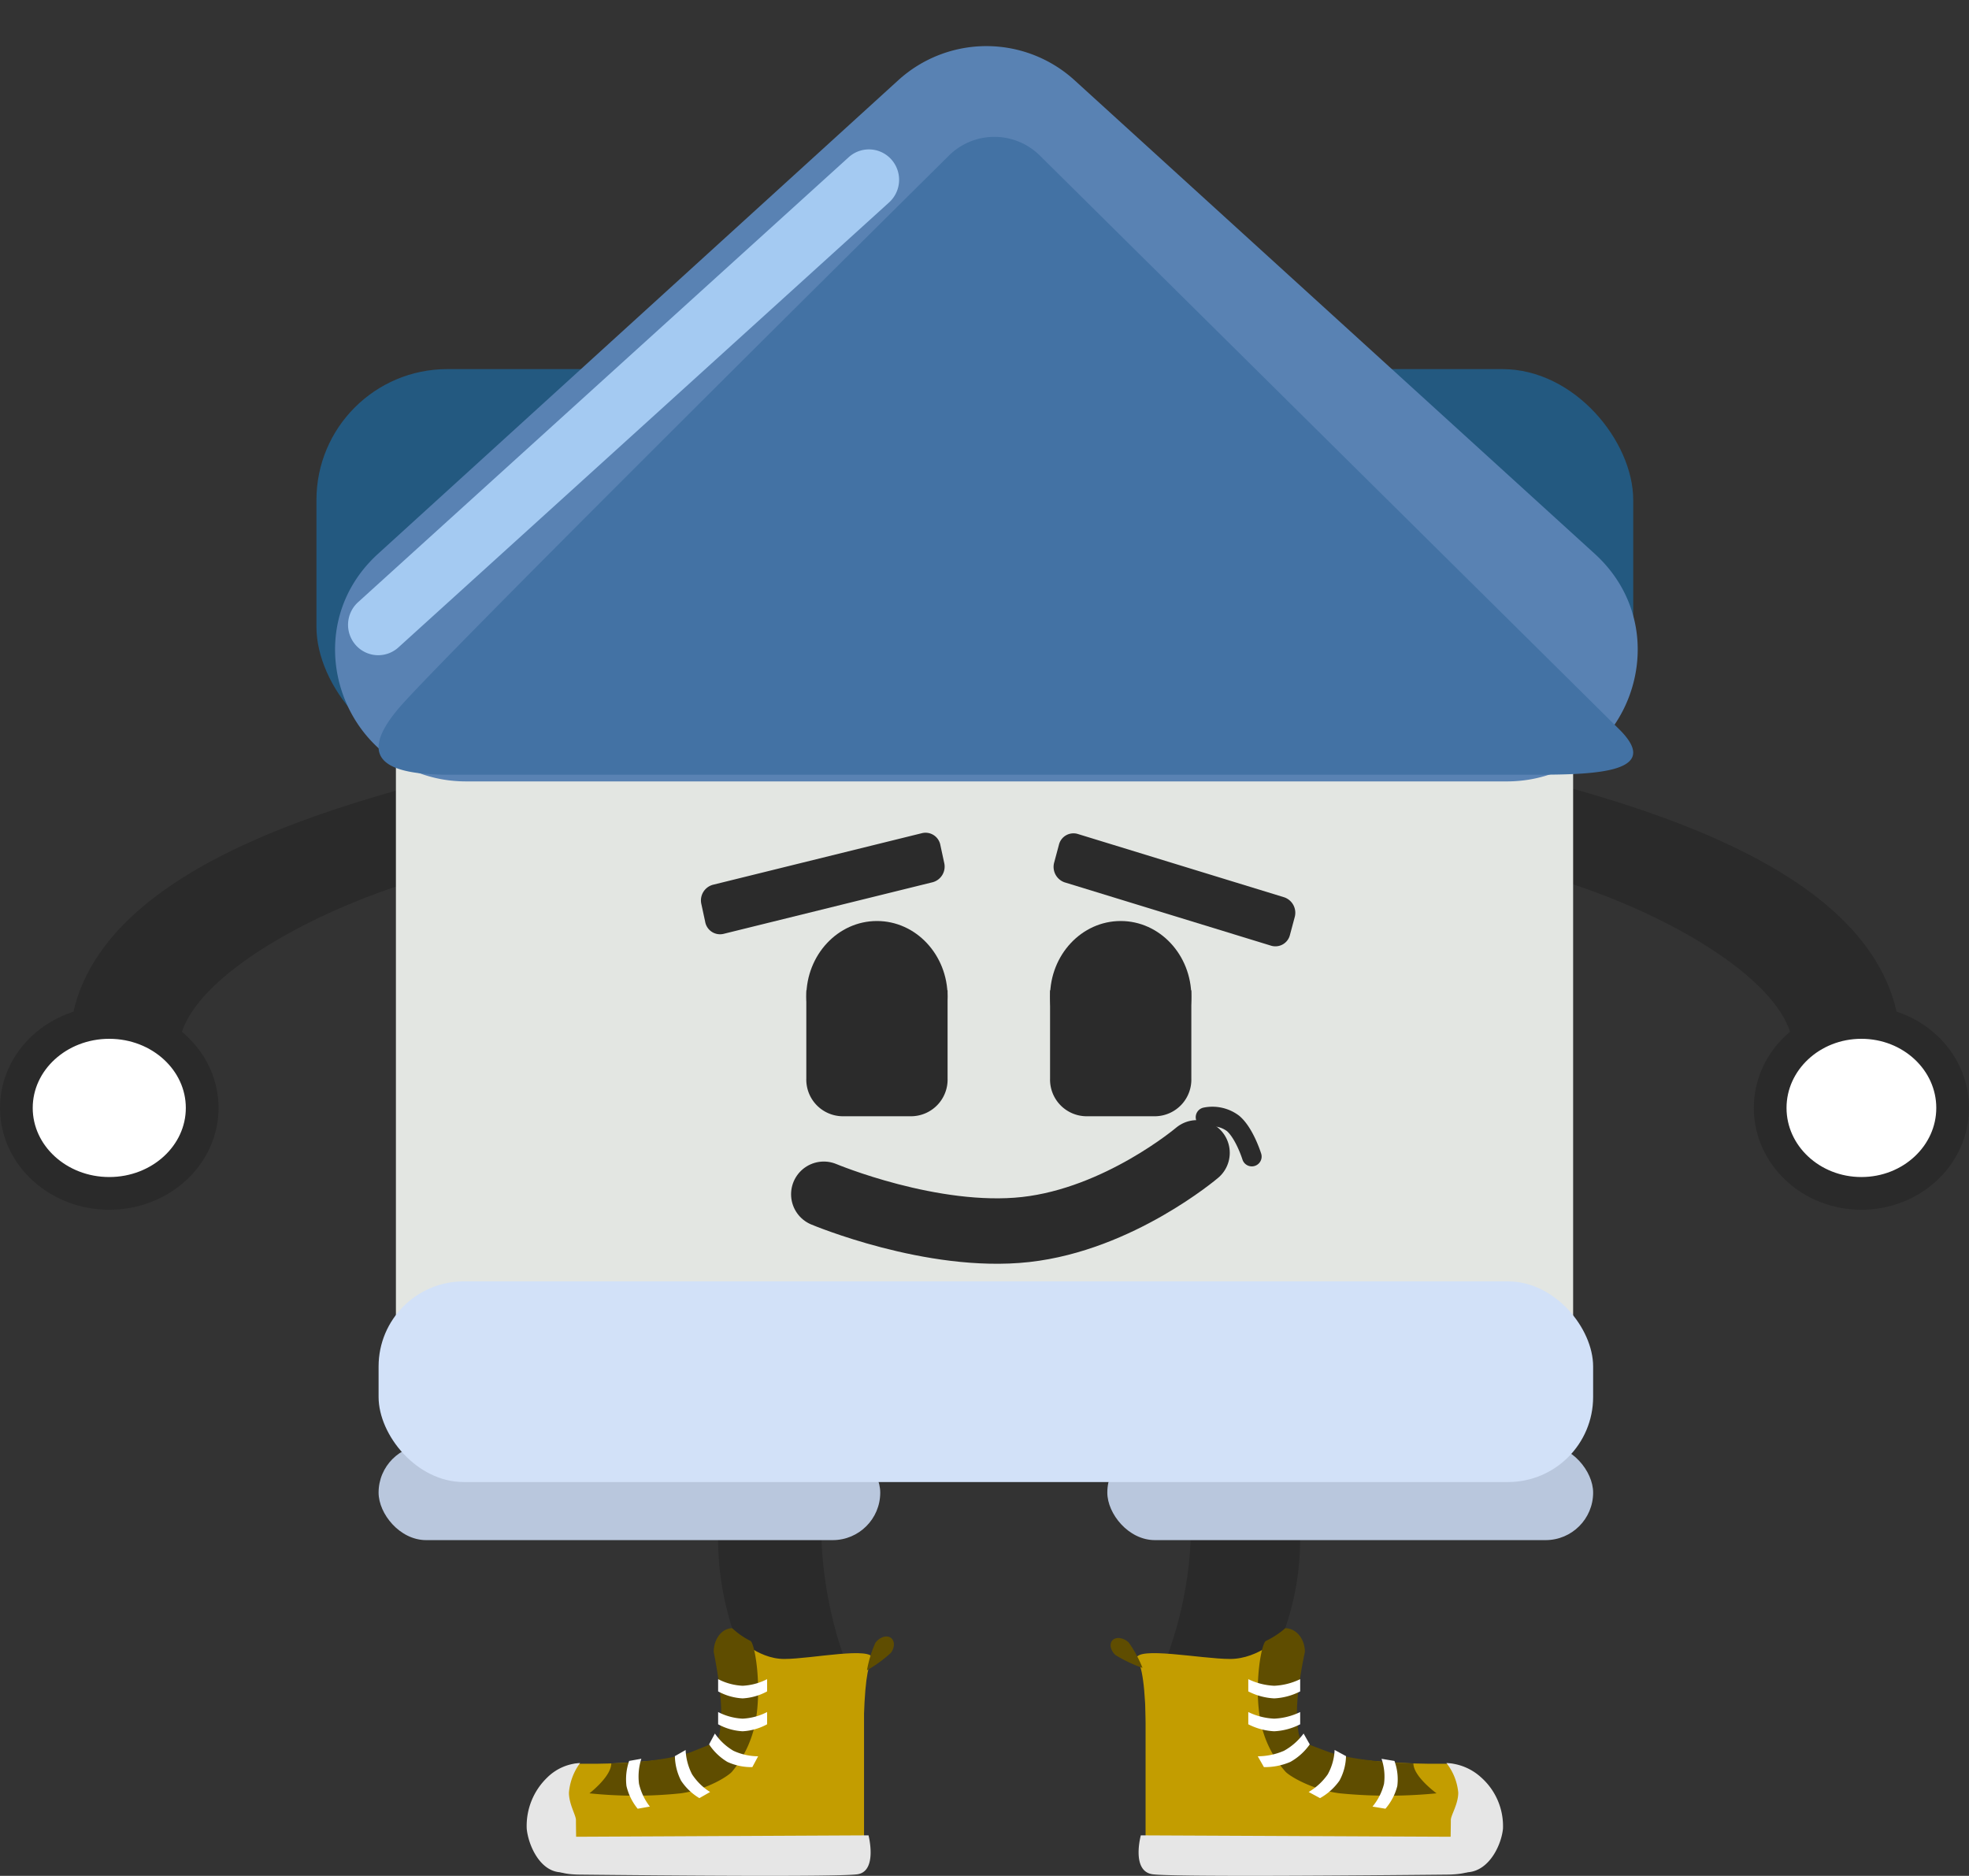 <svg xmlns="http://www.w3.org/2000/svg" width="300.871" height="286.647" viewBox="0 0 300.871 286.647">
  <rect x="0" y="0" width="300.871" height="286.647" fill="#333333" stroke="none"/>
  <g id="Group_155" data-name="Group 155" transform="translate(-339.904 -296.387)">
    <path id="Path_517" data-name="Path 517" d="M409.737,100.4c2.1-28.231,50.45-37.472,68.171-42.245A3.407,3.407,0,0,1,482.3,61.3v8.458a3.821,3.821,0,0,1-3.667,3.545c-20.7,2-49.608,15.672-52.037,27.514a3.794,3.794,0,0,1-3.754,2.954h-9.565A3.337,3.337,0,0,1,409.737,100.4Z" transform="translate(-59.165 354.275)" fill="#2a2a2a"/>
    <ellipse id="Ellipse_204" data-name="Ellipse 204" cx="14.197" cy="13.061" rx="14.197" ry="13.061" transform="translate(342.404 452.626)" fill="#fff" stroke="#2a2a2a" stroke-width="5"/>
    <path id="Path_513" data-name="Path 513" d="M480.984,100.4c-2.067-28.231-49.541-37.472-66.943-42.245a3.355,3.355,0,0,0-4.312,3.146v8.458a3.786,3.786,0,0,0,3.6,3.545c20.329,2,48.714,15.672,51.1,27.514a3.741,3.741,0,0,0,3.687,2.954h9.393A3.305,3.305,0,0,0,480.984,100.4Z" transform="translate(149.271 354.275)" fill="#2a2a2a"/>
    <ellipse id="Ellipse_203" data-name="Ellipse 203" cx="13.941" cy="13.061" rx="13.941" ry="13.061" transform="translate(610.393 452.626)" fill="#fff" stroke="#2a2a2a" stroke-width="5"/>
    <path id="Path_500" data-name="Path 500" d="M252.646,205.35c-13.781-25.856,1.928-52.133,13.9-64.7a3.217,3.217,0,0,1,5.111.69l4.71,8.061a3.7,3.7,0,0,1-1.129,4.788c-15.106,11.268-13.777,33.693-8.786,47.9a3.7,3.7,0,0,1-3.355,4.967h-7.548A3.284,3.284,0,0,1,252.646,205.35Z" transform="translate(202.36 347.385)" fill="#2a2a2a"/>
    <path id="Path_501" data-name="Path 501" d="M3.825,25.418H20.56c1.525,0,2.761-1.621,2.761-3.621,0,0,.012-8.853.4-13.4s1.149-4.779,1.149-4.779c0-2-9.364,0-13.548,0S3.825,0,3.825,0C2.3,0,1.064,1.621,1.064,3.621c0,0,1.348,6.6,1.082,10.25S0,18.239,0,18.239L1.064,21.8C1.064,23.8,2.3,25.418,3.825,25.418Z" transform="translate(448.412 546.274)" fill="#c39d00"/>
    <path id="Path_502" data-name="Path 502" d="M51.044,0,38.223,2.768s-2.4,2.253-8.659,3.878c-.718,5.407-22.6,4.8-22.6,4.8S-.2,13.146-.2,20.169,6.457,28.09,6.457,28.09H47.589s2.155.34,3.019-.7.436-3.451.436-3.451Z" transform="translate(420.888 554.444)" fill="#c39d00"/>
    <path id="Path_503" data-name="Path 503" d="M0,25.228a67.542,67.542,0,0,0,13.954,0c4.131-.562,7.4-2.734,7.864-3.351A16.785,16.785,0,0,0,25.5,13.506c.769-5.269-.254-11.237-.9-11.571A11.967,11.967,0,0,1,21.818,0c-1.565,0-2.833,1.621-2.833,3.621,0,0,1.383,6.6,1.11,10.25S20.042,17.1,15.851,18.8,3.332,20.662,3.332,20.662C3.332,22.662,0,25.228,0,25.228Z" transform="translate(429.975 545.195)" fill="#5f4d00"/>
    <path id="Path_504" data-name="Path 504" d="M7.483.172A8.782,8.782,0,0,1,3.741,1.238,8.782,8.782,0,0,1,0,.172V-1.7A9.11,9.11,0,0,0,3.741-.691,9.11,9.11,0,0,0,7.483-1.7Z" transform="translate(449.637 554.677)" fill="#fff"/>
    <path id="Path_505" data-name="Path 505" d="M7.483.172A8.782,8.782,0,0,1,3.741,1.238,8.782,8.782,0,0,1,0,.172V-1.7A9.11,9.11,0,0,0,3.741-.691,9.11,9.11,0,0,0,7.483-1.7Z" transform="translate(449.637 559.703)" fill="#fff"/>
    <path id="Path_506" data-name="Path 506" d="M.007,1.082A8.8,8.8,0,0,1,3.745,0a8.682,8.682,0,0,1,3.73,1.054l-.007,1.88a9.009,9.009,0,0,0-3.73-1A9.121,9.121,0,0,0,0,2.962Z" transform="matrix(-0.883, -0.469, 0.469, -0.883, 454.36, 567.379)" fill="#fff"/>
    <path id="Path_507" data-name="Path 507" d="M.008,1.088A8.7,8.7,0,0,1,3.727,0,8.578,8.578,0,0,1,7.439,1.058L7.431,2.947A8.9,8.9,0,0,0,3.72,1.942,9.015,9.015,0,0,0,0,2.977Z" transform="translate(445.833 571.709) rotate(-120)" fill="#fff"/>
    <path id="Path_508" data-name="Path 508" d="M0,1.081A8.617,8.617,0,0,1,3.713,0,8.57,8.57,0,0,1,7.419,1.069l0,1.893A8.888,8.888,0,0,0,3.71,1.946,8.934,8.934,0,0,0,0,2.974Z" transform="matrix(-0.174, -0.985, 0.985, -0.174, 436.277, 572.966)" fill="#fff"/>
    <path id="Path_509" data-name="Path 509" d="M50.931,0-.585.246A4.374,4.374,0,0,0,.736,3.46C2.214,4.96,3.114,5.959,6.78,6c12.2.132,40.256.382,42.565-.068C52.312,5.351,50.931,0,50.931,0Z" transform="translate(421.687 576.846)" fill="#e6e6e6"/>
    <path id="Path_510" data-name="Path 510" d="M3.2.682A10.243,10.243,0,0,0,.03,8.536C.259,10.963,1.941,14.87,5,15.184S7.55,11.669,7.55,7.2c0-.718-1.07-2.405-1.07-4.174A8.827,8.827,0,0,1,8.184-1.5,7.646,7.646,0,0,0,3.2.682Z" transform="translate(420.36 567.293)" fill="#e6e6e6"/>
    <path id="Path_489" data-name="Path 489" d="M272.9,205.35c14.6-25.856-2.043-52.133-14.732-64.7a3.524,3.524,0,0,0-5.415.69l-4.991,8.061a3.577,3.577,0,0,0,1.2,4.788c16.005,11.268,14.6,33.693,9.309,47.9a3.729,3.729,0,0,0,3.555,4.967h8A3.518,3.518,0,0,0,272.9,205.35Z" transform="translate(259.985 347.385)" fill="#2a2a2a"/>
    <rect id="Rectangle_283" data-name="Rectangle 283" width="201.209" height="59.383" rx="20" transform="translate(388.258 352.79)" fill="#235980"/>
    <path id="Path_477" data-name="Path 477" d="M24.175-37.156l63.2-28.718,65.408,28.718c14.965,0,27.1,15.93,27.1,29.263V94.844c0,13.334-12.132,24.143-27.1,24.143H27.1C12.132,118.988,0,108.178,0,94.844V-7.892C0-21.226,9.21-37.156,24.175-37.156Z" transform="translate(400.401 403.671)" fill="#e3e6e2"/>
    <path id="Polygon_17" data-name="Polygon 17" d="M117.7,12.257a20,20,0,0,1,26.928,0l79.483,72.361c13.513,12.3,4.81,34.789-13.464,34.789H51.678C33.4,119.407,24.7,96.92,38.214,84.618Z" transform="translate(359.467 296.387)" fill="#5982b3"/>
    <path id="Path_514" data-name="Path 514" d="M4.614,0A4.669,4.669,0,0,1,9.262,4.644l.364,101.221a4.589,4.589,0,0,1-4.614,4.611,4.669,4.669,0,0,1-4.647-4.644L0,4.611A4.589,4.589,0,0,1,4.614,0Z" transform="translate(473.018 317.325) rotate(48)" fill="#a4caf2"/>
    <ellipse id="Ellipse_201" data-name="Ellipse 201" cx="10.793" cy="11.548" rx="10.793" ry="11.548" transform="translate(463.112 437.126)" fill="#2b2b2b"/>
    <path id="Path_480" data-name="Path 480" d="M207.5,35.36h21.586V48.833a5.6,5.6,0,0,1-5.4,5.774H212.9a5.6,5.6,0,0,1-5.4-5.774Z" transform="translate(255.612 412.351)" fill="#2b2b2b"/>
    <ellipse id="Ellipse_202" data-name="Ellipse 202" cx="10.793" cy="11.548" rx="10.793" ry="11.548" transform="translate(500.358 437.126)" fill="#2b2b2b"/>
    <path id="Path_481" data-name="Path 481" d="M242.5,35.36h21.586V48.833a5.6,5.6,0,0,1-5.4,5.774H247.9a5.6,5.6,0,0,1-5.4-5.774Z" transform="translate(257.858 412.351)" fill="#2b2b2b"/>
    <path id="Path_515" data-name="Path 515" d="M2.39.5,35.374,0a2.306,2.306,0,0,1,2.279,2.424l-.04,2.755a2.477,2.477,0,0,1-2.35,2.495l-32.985.5A2.306,2.306,0,0,1,0,5.753L.04,3A2.477,2.477,0,0,1,2.39.5Z" transform="translate(446.366 431.647) rotate(-13)" fill="#2b2b2b"/>
    <path id="Path_516" data-name="Path 516" d="M2.276,0,35.319.609a2.5,2.5,0,0,1,2.361,2.5l.048,2.75A2.289,2.289,0,0,1,35.453,8.27L2.409,7.661a2.5,2.5,0,0,1-2.361-2.5L0,2.413A2.289,2.289,0,0,1,2.276,0Z" transform="translate(502.37 423.187) rotate(16)" fill="#2b2b2b"/>
    <path id="Path_490" data-name="Path 490" d="M4.053,0H21.784C23.4,0,24.71,1.621,24.71,3.621c0,0,.013,8.853.423,13.4S26.351,21.8,26.351,21.8c0,2-9.922,0-14.355,0s-7.943,3.621-7.943,3.621c-1.616,0-2.926-1.621-2.926-3.621,0,0,1.428-6.6,1.146-10.25S0,7.179,0,7.179L1.127,3.621C1.127,1.621,2.437,0,4.053,0Z" transform="translate(539.874 571.691) rotate(180)" fill="#c39d00"/>
    <path id="Path_491" data-name="Path 491" d="M-.084,0,13.5,2.768s2.544,2.253,9.174,3.878c.761,5.407,23.945,4.8,23.945,4.8s7.587,1.7,7.587,8.723S47.16,28.09,47.16,28.09H3.578s-2.284.34-3.2-.7-.462-3.451-.462-3.451Z" transform="translate(515.037 554.444)" fill="#c39d00"/>
    <path id="Path_492" data-name="Path 492" d="M0,.38a75.8,75.8,0,0,1,14.785,0c4.377.562,7.836,2.734,8.332,3.351a16.36,16.36,0,0,1,3.9,8.372c.815,5.269-.27,11.237-.952,11.571a12.68,12.68,0,0,0-2.952,1.935c-1.658,0-3-1.621-3-3.621,0,0,1.465-6.6,1.176-10.25s-.056-3.228-4.5-4.926S3.531,4.946,3.531,4.946C3.531,2.946,0,.38,0,.38Z" transform="translate(559.41 570.803) rotate(180)" fill="#5f4d00"/>
    <path id="Path_493" data-name="Path 493" d="M0,.172A9.7,9.7,0,0,0,3.964,1.238,9.7,9.7,0,0,0,7.928.172V-1.7A10.08,10.08,0,0,1,3.964-.691,10.08,10.08,0,0,1,0-1.7Z" transform="translate(530.648 554.677)" fill="#fff"/>
    <path id="Path_494" data-name="Path 494" d="M0,.172A9.7,9.7,0,0,0,3.964,1.238,9.7,9.7,0,0,0,7.928.172V-1.7A10.08,10.08,0,0,1,3.964-.691,10.08,10.08,0,0,1,0-1.7Z" transform="translate(530.648 559.703)" fill="#fff"/>
    <path id="Path_495" data-name="Path 495" d="M.054,1.9A9.808,9.808,0,0,0,3.992,3.093a8.952,8.952,0,0,0,3.877-.975L7.815.213a9.311,9.311,0,0,1-3.878.922A10.164,10.164,0,0,1,0,0Z" transform="matrix(0.883, -0.469, 0.469, 0.883, 532.098, 564.764)" fill="#fff"/>
    <path id="Path_496" data-name="Path 496" d="M.056,1.974a9.045,9.045,0,0,0,3.8,1.233A8.178,8.178,0,0,0,7.6,2.2L7.543.223A8.492,8.492,0,0,1,3.8,1.177,9.356,9.356,0,0,1,0,0Z" transform="translate(539.874 570.22) rotate(-60)" fill="#fff"/>
    <path id="Path_497" data-name="Path 497" d="M.022,2A8.465,8.465,0,0,0,3.75,3.184a8.127,8.127,0,0,0,3.7-1.093l-.022-2a8.422,8.422,0,0,1-3.7,1.037A8.759,8.759,0,0,1,0,0Z" transform="translate(549.629 572.45) rotate(-80)" fill="#fff"/>
    <path id="Path_498" data-name="Path 498" d="M-.25,0,54.334.246a4.227,4.227,0,0,1-1.4,3.215c-1.565,1.5-2.519,2.5-6.4,2.538C33.6,6.13,3.877,6.381,1.431,5.93-1.712,5.351-.25,0-.25,0Z" transform="translate(514.476 576.846)" fill="#e6e6e6"/>
    <path id="Path_499" data-name="Path 499" d="M5.282.682A9.944,9.944,0,0,1,8.64,8.536C8.4,10.963,6.614,14.87,3.37,15.184S.672,11.669.672,7.2c0-.718,1.134-2.405,1.134-4.174A8.567,8.567,0,0,0,0-1.5,8.381,8.381,0,0,1,5.282.682Z" transform="translate(560.925 567.293)" fill="#e6e6e6"/>
    <path id="Path_511" data-name="Path 511" d="M1.331,0c.77.026,1.424.921,1.46,2A18.512,18.512,0,0,1,1.539,6.227,20.875,20.875,0,0,1,0,1.906C-.035.828.56-.025,1.331,0Z" transform="translate(508.992 547.938) rotate(-45)" fill="#5f4d01"/>
    <path id="Path_512" data-name="Path 512" d="M1.473,0c.78-.024,1.385.82,1.351,1.884A20.19,20.19,0,0,1,1.28,6.149,18.02,18.02,0,0,1,0,1.972C.034.907.694.024,1.473,0Z" transform="translate(474.758 545.806) rotate(34)" fill="#5f4d01"/>
    <path id="Path_55" data-name="Path 55" d="M0,0S14.775,10.27,29.053,11.689,57.111,5.673,57.111,5.673" transform="matrix(0.978, -0.208, 0.208, 0.978, 465.783, 478.881)" fill="none" stroke="#2b2b2b" stroke-linecap="round" stroke-width="10"/>
    <path id="Path_56" data-name="Path 56" d="M0-.187A5.251,5.251,0,0,1,4.2.756c1.768,1.5,2.871,5.068,2.871,5.068" transform="translate(524.114 467.296)" fill="none" stroke="#2b2b2b" stroke-linecap="round" stroke-width="3"/>
    <rect id="Rectangle_296" data-name="Rectangle 296" width="76.655" height="14.524" rx="7.262" transform="translate(397.754 517.208)" fill="#b9c7dd"/>
    <rect id="Rectangle_297" data-name="Rectangle 297" width="74.235" height="14.524" rx="7.262" transform="translate(509.106 517.208)" fill="#b9c7dd"/>
    <rect id="Rectangle_295" data-name="Rectangle 295" width="185.586" height="30.662" rx="13" transform="translate(397.754 492.194)" fill="#d2e1f8"/>
    <path id="Path_479" data-name="Path 479" d="M96.946,9.964a9.876,9.876,0,0,1,14.177,0l88.4,87.544c7.176,7.13-5.363,6.926-15.037,6.926H20.694c-9.674,0-14.258-2.408-7.656-10.183S96.946,9.964,96.946,9.964Z" transform="translate(387.818 310.337)" fill="#4372a4"/>
  </g>
</svg>
